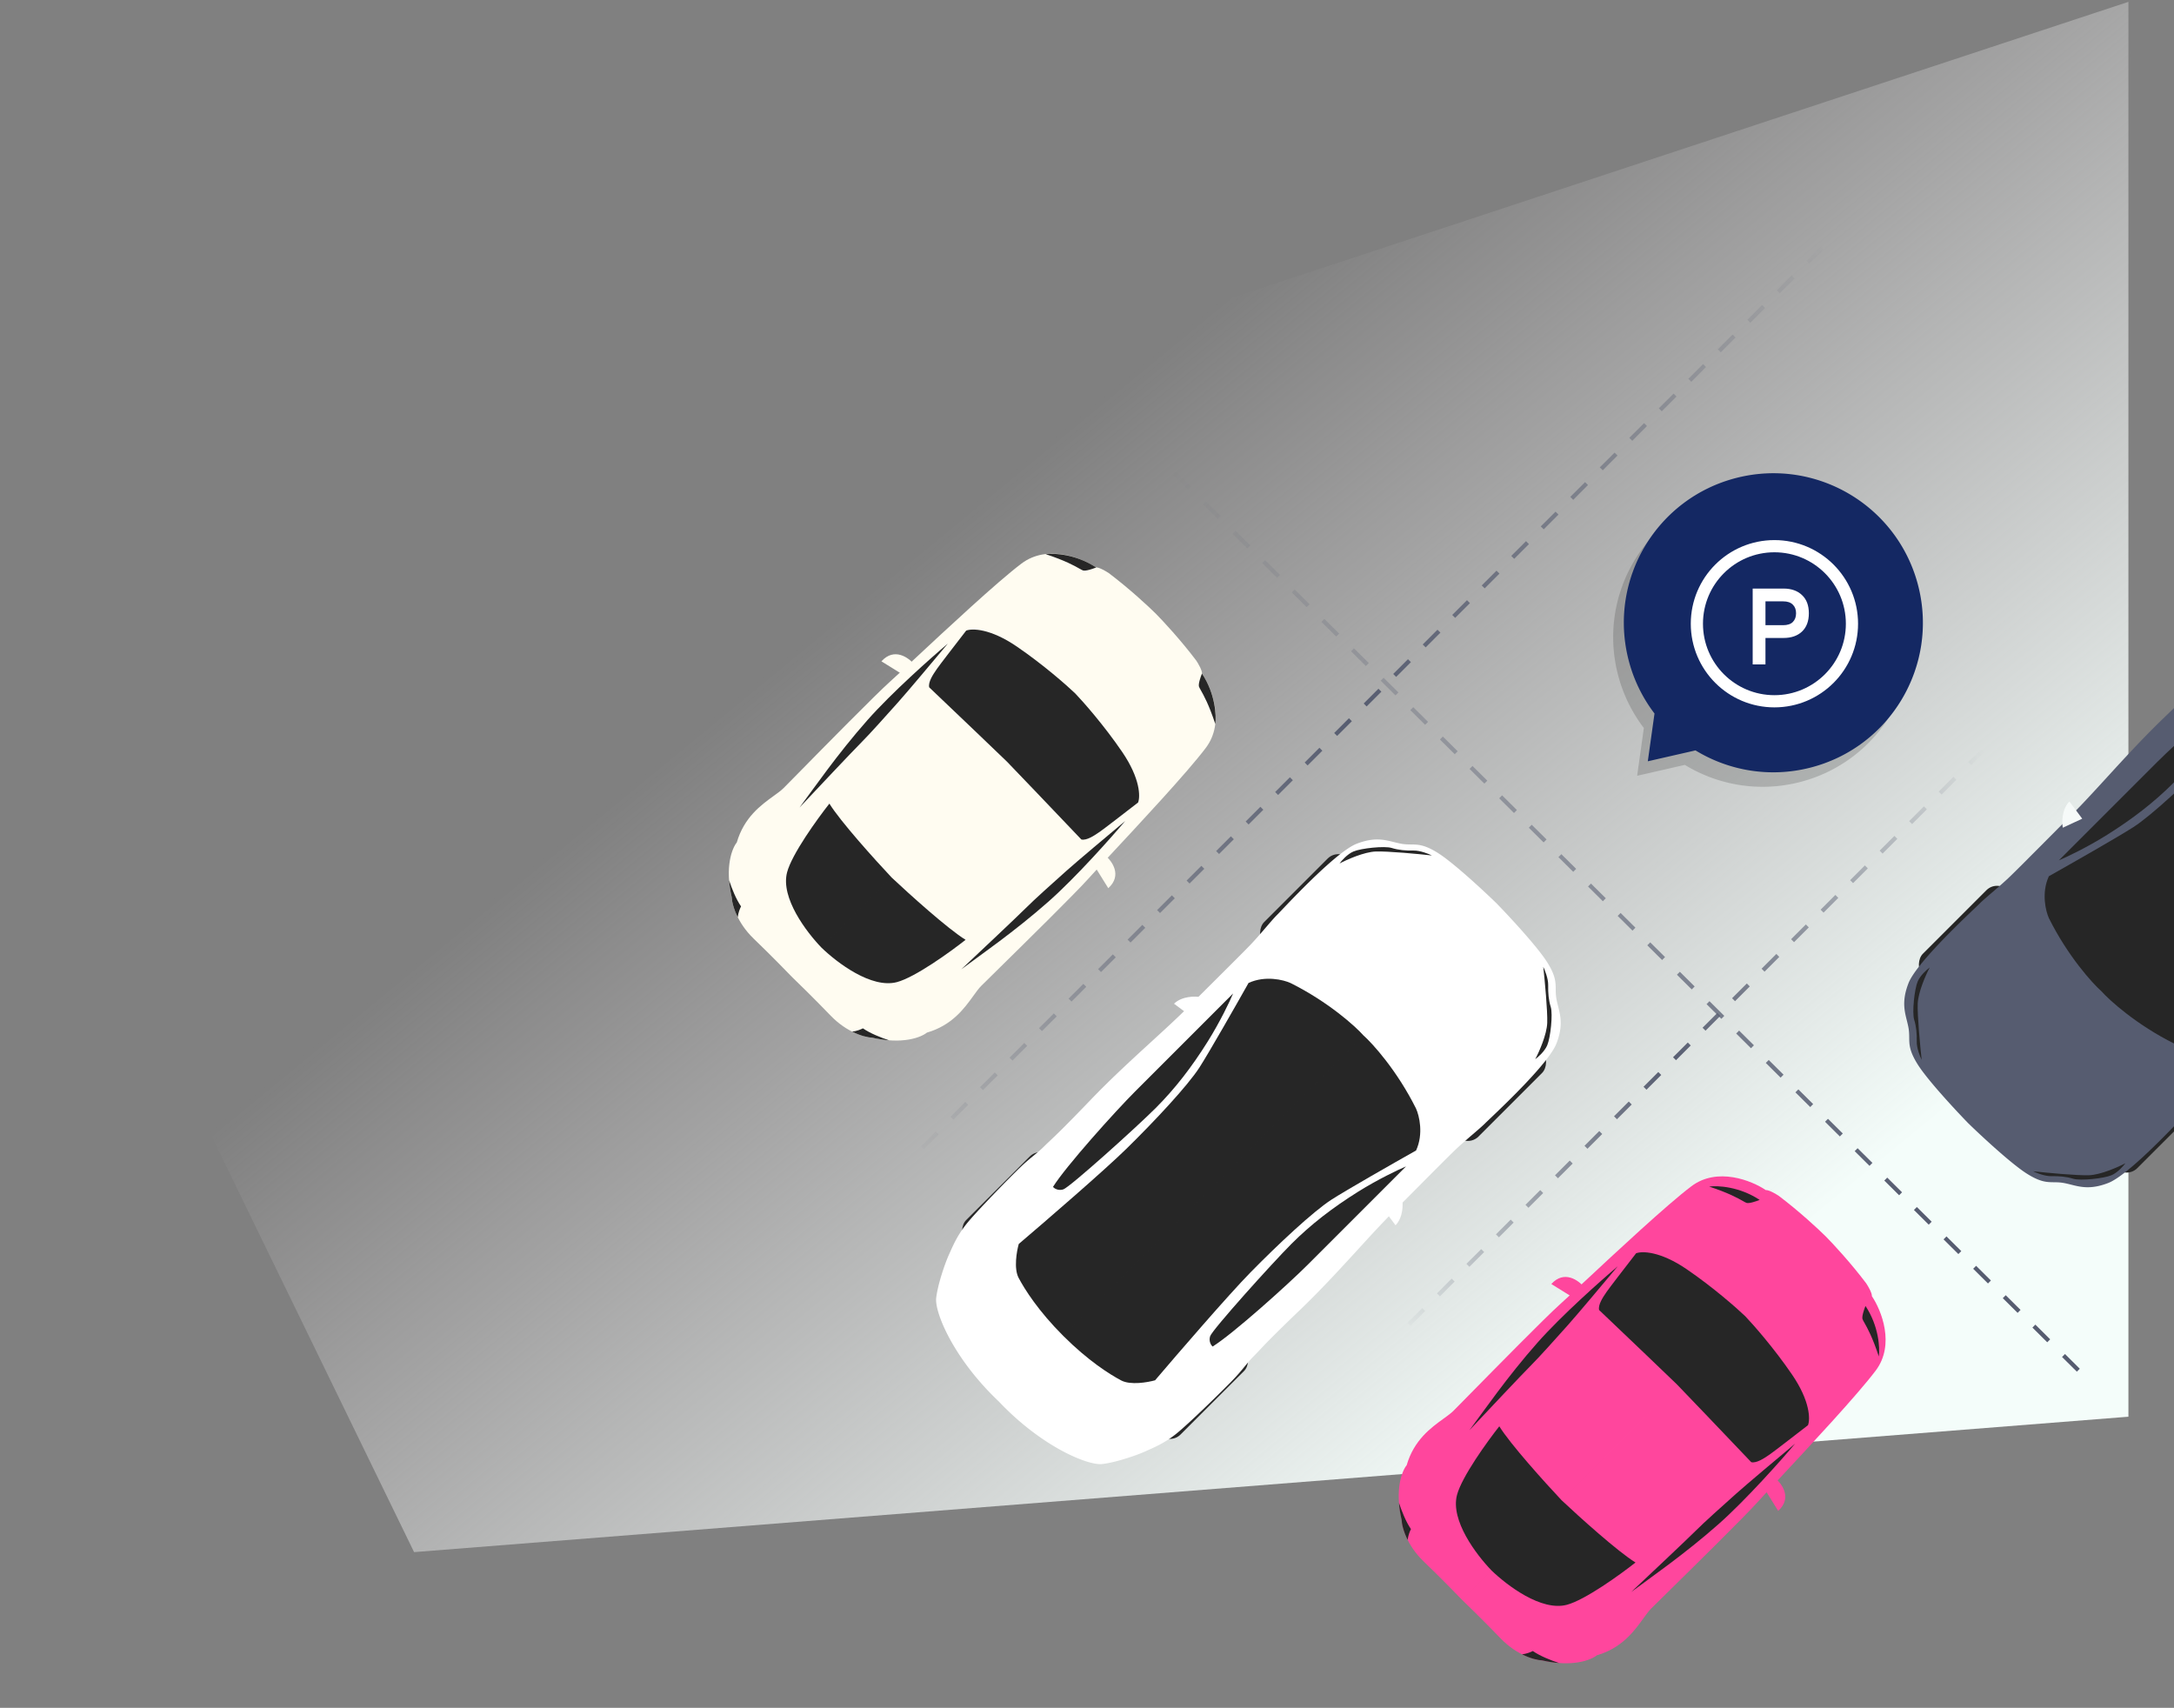 <svg xmlns="http://www.w3.org/2000/svg" fill="none" viewBox="0 0 774 608"><rect x="0" y="0" width="774" height="608" fill="#808080" stroke="none"/><path fill="url(#paint0_linear)" d="M757.772.656l-757.33 250 146.982 301.903 610.348-48.204V.656z"/><rect width="10.654" height="42.665" x="476.453" y="301.879" fill="#262626" rx="5.327" transform="rotate(45 476.453 301.879)"/><rect width="10.654" height="42.665" x="545.251" y="370.678" fill="#262626" rx="5.327" transform="rotate(45 545.251 370.678)"/><rect width="10.654" height="42.665" x="370.367" y="407.965" fill="#262626" rx="5.327" transform="rotate(45 370.367 407.965)"/><rect width="10.654" height="42.665" x="439.165" y="476.764" fill="#262626" rx="5.327" transform="rotate(45 439.165 476.764)"/><path fill="#fff" fill-rule="evenodd" d="M532.866 321.647c-4.721-4.589-15.256-14.364-20.742-17.865-4.849-3.094-7.216-3.119-9.757-3.145-1.053-.011-2.135-.022-3.435-.251-.91-.161-1.793-.382-2.688-.606-3.471-.869-7.121-1.782-13.247.606-6.707 2.615-21.527 18.189-26.722 23.649-.774.814-1.335 1.403-1.623 1.691-1.033 1.033-2.406 2.632-3.953 4.435-1.778 2.071-3.787 4.411-5.777 6.471-2.366 2.449-6.709 6.769-12.007 12.04a5230.938 5230.938 0 00-9.872 9.839c-3.974 3.974-8.503 8.117-13.343 12.545-6.773 6.196-14.153 12.948-21.466 20.566-9.232 9.617-12.305 12.507-14.378 14.458-.742.699-1.357 1.277-2.08 2-1.298 1.298-2.421 2.216-3.679 3.245-1.401 1.145-2.971 2.428-5.138 4.527-4.115 3.984-15.609 15.739-19.005 20.05-3.002 3.811-4.474 7.111-5.677 9.811-.158.354-.311.697-.462 1.03-1.306 2.874-3.918 10.319-4.506 15.348-.588 5.028 6.04 21.449 22.279 36.834 15.385 16.239 31.806 22.867 36.834 22.28 5.029-.588 12.474-3.2 15.348-4.507.333-.151.676-.304 1.03-.462 2.7-1.203 6-2.674 9.811-5.677 4.311-3.396 16.066-14.89 20.05-19.005 2.099-2.167 3.382-3.736 4.527-5.137 1.029-1.259 1.947-2.381 3.245-3.679a91.14 91.14 0 002-2.081c1.951-2.073 4.841-5.145 14.458-14.377 7.618-7.314 14.37-14.694 20.566-21.467 4.427-4.839 8.571-9.369 12.545-13.343 3.477-3.476 6.814-6.831 9.839-9.871 5.271-5.299 9.591-9.642 12.04-12.007 2.06-1.99 4.4-3.999 6.471-5.777 1.803-1.548 3.402-2.921 4.435-3.954.288-.288.877-.848 1.691-1.623 5.46-5.195 21.034-20.014 23.649-26.721 2.388-6.127 1.475-9.777.606-13.247-.224-.895-.445-1.778-.606-2.689-.229-1.3-.24-2.382-.251-3.434-.026-2.541-.051-4.909-3.145-9.758-3.501-5.486-13.276-16.021-17.865-20.741v-.001z" clip-rule="evenodd"/><path fill="#262626" d="M489.825 303.137c-4.196.155-10.361 2.914-12.919 4.274.745-1.036 2.778-3.342 4.954-4.274 2.72-1.166 11.074-2.04 13.599-1.263 2.526.777 4.954.971 7.82.923 2.292-.039 5.294 1.149 6.508 1.748-4.905-.534-15.765-1.564-19.962-1.408zM550.854 364.163c-.156 4.197-2.914 10.362-4.274 12.92 1.036-.745 3.341-2.778 4.274-4.954 1.165-2.72 2.04-11.074 1.263-13.6-.777-2.525-.972-4.954-.923-7.819.039-2.292-1.15-5.294-1.749-6.508.535 4.905 1.564 15.765 1.409 19.961z"/><path fill="#262626" fill-rule="evenodd" d="M485.453 368.642c3.174 2.789 11.968 12.507 18.692 26.008 1.14 2.508 2.739 9.005.014 14.929-7.842 4.415-24.842 14.095-30.105 17.493-6.579 4.248-19.071 15.945-28.825 25.885-7.803 7.952-25.911 28.935-33.989 38.432-2.643.748-8.758 1.806-12.073.049-4.144-2.196-11.782-7.02-20.636-15.874l106.922-106.922zm-.002 0c-2.789-3.174-12.507-11.968-26.008-18.691-2.508-1.141-9.005-2.74-14.929-.015-4.415 7.842-14.095 24.842-17.493 30.105-4.248 6.579-15.945 19.071-25.885 28.825-7.952 7.803-28.934 25.911-38.432 33.989-.748 2.643-1.806 8.758-.049 12.073 2.196 4.144 7.02 11.782 15.874 20.636l106.922-106.922z" clip-rule="evenodd"/><path fill="#262626" d="M403.994 388.705l35.027-35.027c-1.151 2.73-4.578 9.985-9.077 17.169-5.624 8.978-11.544 16.674-18.451 23.581s-30.686 28.318-32.955 29.009c-1.816.552-3.191-.362-3.651-.888 4.539-7.302 22.2-26.937 29.107-33.844zM465.56 450.271l35.027-35.027c-2.73 1.151-9.985 4.578-17.168 9.077-8.979 5.624-16.675 11.544-23.582 18.451s-28.318 30.686-29.009 32.955c-.552 1.816.362 3.191.888 3.651 7.302-4.539 26.937-22.2 33.844-29.107z"/><path fill="#fff" d="M417.972 357.32c2.886-2.729 7.442-2.697 9.359-2.34l-3.217 6.922-6.142-4.582zM496.859 436.207c2.729-2.886 2.697-7.442 2.34-9.359l-6.922 3.217 4.582 6.142z"/><path stroke="url(#paint1_linear)" stroke-dasharray="7.43 7.43" stroke-width="1.485" d="M296.896 440.104L665.988 71.013"/><path stroke="url(#paint2_linear)" stroke-dasharray="7.43 7.43" stroke-width="1.485" d="M344.414 95.254l400.15 397.134"/><path stroke="url(#paint3_linear)" stroke-dasharray="7.43 7.43" stroke-width="1.485" d="M417.543 555.546l369.091-369.091"/><path fill="#FFFCF1" fill-rule="evenodd" d="M411.477 218.451c-2.512-2.496-9.371-8.875-16.715-14.422-1.073-.715-3.498-2.124-4.613-2.044-4.968-3.358-17.218-8.33-26.476-1.355-8.635 6.507-26.857 23.499-38.245 34.118-3.873 3.612-6.956 6.486-8.601 7.96-5.078 4.548-23.189 22.958-32.55 32.475-2.593 2.636-4.515 4.59-5.303 5.378-.896.896-2.154 1.804-3.594 2.842-4.393 3.17-10.472 7.555-13.07 16.531-1.646 1.985-4.313 8.648-1.81 19.421.088 2.508 1.781 8.988 7.853 14.837 6.073 5.848 11.658 11.564 13.692 13.691l129.432-129.432zm0 .001c2.496 2.511 8.875 9.37 14.422 16.714.715 1.073 2.124 3.498 2.044 4.613 3.358 4.968 8.33 17.219 1.355 26.476-6.507 8.635-23.499 26.857-34.118 38.245-3.612 3.873-6.486 6.956-7.96 8.602-4.548 5.078-22.958 23.188-32.475 32.549-2.636 2.594-4.59 4.515-5.378 5.303-.896.896-1.804 2.155-2.842 3.594-3.17 4.393-7.555 10.472-16.531 13.07-1.985 1.646-8.648 4.313-19.421 1.81-2.508-.088-8.988-1.781-14.837-7.853-5.848-6.072-11.564-11.658-13.691-13.692l129.432-129.431z" clip-rule="evenodd"/><path fill="#262626" fill-rule="evenodd" d="M262.662 326.53c.144-1.522.775-3.092 1.171-3.85-1.799-2.593-3.307-6.413-4.267-9.331.136 1.832.43 3.835.934 6.005.05 1.41.606 4.075 2.162 7.176zM303.37 367.263c3.102 1.557 5.766 2.113 7.176 2.162 2.171.505 4.175.799 6.007.934-2.918-.959-6.739-2.467-9.332-4.266-.758.395-2.328 1.027-3.851 1.17zM390.253 202.022c-1.168.477-3.732 1.356-4.649 1.066-.301-.096-.713-.329-1.328-.677-1.724-.975-5.043-2.853-12.003-5.139 2.985-.407 10.76-.027 17.98 4.75zM427.93 239.774c-.476 1.168-1.356 3.733-1.065 4.649.095.302.328.713.676 1.328.975 1.724 2.853 5.044 5.14 12.003.407-2.985.026-10.76-4.751-17.98z" clip-rule="evenodd"/><path fill="#262626" d="M308.868 256.325c8.61-9.722 22.637-22.174 28.574-27.185-4.552 5.457-14.492 17.305-17.833 21.03-4.175 4.656-9.852 11.054-13.385 14.587-2.826 2.826-15.559 16.33-21.573 22.729 4.823-6.443 13.454-19.009 24.217-31.161zM373.405 320.862c9.721-8.611 22.174-22.638 27.185-28.575-5.458 4.553-17.305 14.493-21.03 17.833-4.657 4.175-11.054 9.853-14.587 13.386-2.826 2.826-16.331 15.559-22.73 21.572 6.444-4.823 19.01-13.453 31.162-24.216z"/><path fill="#262626" fill-rule="evenodd" d="M317.456 312.406c6.338 5.964 20.065 18.337 26.319 22.171-5.459 4.312-17.994 13.363-24.464 15.063-9.056 2.381-21.229-6.854-26.826-12.263l24.971-24.971zm-.001 0c-5.964-6.338-18.336-20.065-22.17-26.319-4.313 5.459-13.363 17.994-15.064 24.464-2.38 9.056 6.855 21.229 12.263 26.826l24.971-24.971zM382.813 246.868c2.785 2.901 10.251 11.354 16.721 20.836 6.469 9.481 6.464 15.946 5.652 17.993-4.164 3.226-12.707 9.819-13.572 10.377-.138.089-.314.209-.519.35-1.403.96-4.204 2.879-6.104 2.439-8.231-8.639-24.823-26.048-26.473-27.699-1.65-1.649-19.06-18.242-27.699-26.473-.441-1.9 1.478-4.701 2.439-6.104.141-.205.261-.381.35-.519.558-.865 7.15-9.409 10.377-13.572 2.047-.812 8.511-.817 17.993 5.652 9.482 6.47 17.934 13.936 20.835 16.72z" clip-rule="evenodd"/><path fill="#FFFCF1" d="M313.811 235.434c4.581-5.069 9.732-1.325 11.735 1.181l-3.769 3.769-7.966-4.95zM394.577 316.199c5.068-4.581 1.324-9.732-1.182-11.735l-3.769 3.769 4.951 7.966z"/><path fill="#FF469D" fill-rule="evenodd" d="M649.981 440.131c2.496 2.512 8.875 9.371 14.422 16.715.715 1.073 2.124 3.498 2.044 4.613 3.358 4.968 8.331 17.218 1.355 26.476-6.507 8.635-23.499 26.857-34.118 38.245-3.612 3.873-6.486 6.956-7.96 8.601-4.548 5.078-22.958 23.189-32.475 32.55-2.636 2.593-4.59 4.515-5.378 5.303-.896.896-1.803 2.154-2.842 3.594-3.17 4.393-7.555 10.472-16.531 13.07-1.985 1.646-8.648 4.313-19.42 1.81-2.509-.088-8.989-1.781-14.837-7.853-5.849-6.073-11.565-11.658-13.692-13.692l129.432-129.432zm-.001.001c-2.512-2.496-9.37-8.876-16.715-14.423-1.073-.714-3.497-2.123-4.613-2.043-4.968-3.359-17.218-8.331-26.476-1.355-8.635 6.507-26.857 23.499-38.245 34.118-3.873 3.611-6.956 6.486-8.601 7.96-5.078 4.547-23.188 22.958-32.55 32.475-2.593 2.636-4.515 4.59-5.303 5.377-.896.896-2.154 1.804-3.593 2.843-4.394 3.169-10.473 7.555-13.07 16.53-1.647 1.985-4.314 8.649-1.811 19.421.088 2.509 1.781 8.988 7.853 14.837 6.073 5.849 11.658 11.565 13.692 13.692L649.98 440.132z" clip-rule="evenodd"/><path fill="#262626" fill-rule="evenodd" d="M501.167 548.212c.143-1.523.775-3.093 1.17-3.852-1.799-2.594-3.308-6.417-4.268-9.336.135 1.833.43 3.838.935 6.011.049 1.41.606 4.075 2.163 7.177zM541.874 588.943c3.102 1.556 5.767 2.113 7.177 2.162 2.172.505 4.176.799 6.01.935-2.919-.96-6.741-2.469-9.335-4.268-.759.396-2.329 1.027-3.852 1.171zM626.483 427.172c-1.167.477-3.732 1.356-4.649 1.065-.301-.095-.713-.328-1.328-.676-1.723-.975-5.043-2.853-12.002-5.14 2.985-.406 10.76-.026 17.979 4.751zM664.16 464.924c-.476 1.168-1.356 3.733-1.065 4.649.096.302.328.713.676 1.328.976 1.724 2.854 5.043 5.14 12.003.407-2.985.026-10.76-4.751-17.98z" clip-rule="evenodd"/><path fill="#262626" d="M547.372 478.005c8.61-9.722 22.637-22.174 28.574-27.185-4.552 5.458-14.492 17.305-17.833 21.03-4.175 4.656-9.852 11.054-13.385 14.587-2.826 2.826-15.559 16.331-21.573 22.73 4.823-6.444 13.454-19.01 24.217-31.162zM611.909 542.541c9.722-8.611 22.175-22.637 27.186-28.575-5.458 4.553-17.305 14.493-21.03 17.833-4.657 4.175-11.054 9.853-14.587 13.386-2.826 2.826-16.331 15.559-22.73 21.572 6.443-4.823 19.009-13.453 31.161-24.216z"/><path fill="#262626" fill-rule="evenodd" d="M555.96 534.086c-5.964-6.339-18.336-20.065-22.17-26.32-4.313 5.459-13.363 17.995-15.064 24.465-2.38 9.055 6.855 21.228 12.263 26.826 5.597 5.408 17.771 14.643 26.826 12.263 6.47-1.701 19.006-10.751 24.465-15.064-6.255-3.834-19.981-16.206-26.32-22.17zM621.318 468.548c2.785 2.901 10.251 11.354 16.72 20.835 6.47 9.482 6.465 15.946 5.653 17.994-4.164 3.226-12.708 9.818-13.572 10.376-.138.089-.314.21-.52.351-1.402.96-4.203 2.879-6.103 2.438-8.231-8.639-24.823-26.048-26.473-27.698-1.65-1.65-19.06-18.243-27.699-26.473-.441-1.9 1.478-4.702 2.439-6.104.141-.206.261-.381.35-.519.558-.865 7.15-9.409 10.377-13.573 2.047-.811 8.511-.817 17.993 5.653s17.934 13.936 20.835 16.72z" clip-rule="evenodd"/><path fill="#FF469D" d="M552.313 457.114c4.581-5.069 9.732-1.324 11.735 1.181l-3.769 3.77-7.966-4.951zM633.08 537.878c5.069-4.581 1.325-9.732-1.181-11.735l-3.769 3.769 4.95 7.966z"/><rect width="10.654" height="42.665" x="757.153" y="419.643" fill="#262626" rx="5.327" transform="rotate(-135 757.153 419.643)"/><rect width="10.654" height="42.665" x="688.355" y="350.844" fill="#262626" rx="5.327" transform="rotate(-135 688.355 350.844)"/><path fill="#565C70" fill-rule="evenodd" d="M700.74 399.875c4.721 4.589 15.256 14.364 20.742 17.865 4.85 3.094 7.217 3.119 9.758 3.145 1.052.011 2.134.022 3.435.251.91.161 1.793.382 2.688.606 3.47.869 7.12 1.782 13.247-.606 6.707-2.615 21.526-18.189 26.721-23.649.775-.814 1.335-1.403 1.623-1.691 1.033-1.033 2.406-2.632 3.954-4.435 1.778-2.071 3.787-4.411 5.777-6.471 2.365-2.449 6.708-6.769 12.007-12.04 3.04-3.025 6.395-6.362 9.871-9.839 3.974-3.974 8.504-8.118 13.343-12.545 6.773-6.196 14.153-12.948 21.467-20.566 9.232-9.617 12.304-12.507 14.377-14.458a91.14 91.14 0 002.081-2c1.298-1.298 2.42-2.216 3.679-3.245 1.401-1.145 2.97-2.428 5.137-4.527 4.115-3.984 15.609-15.739 19.005-20.05 3.003-3.811 4.474-7.111 5.677-9.811.158-.354.311-.697.462-1.03 1.307-2.874 3.919-10.319 4.507-15.348.587-5.028-6.041-21.449-22.28-36.834-15.385-16.239-31.806-22.868-36.834-22.28-5.029.588-12.474 3.2-15.348 4.507-.333.151-.676.304-1.03.462-2.7 1.203-6 2.674-9.811 5.677-4.31 3.396-16.066 14.89-20.05 19.004-2.098 2.168-3.382 3.737-4.527 5.138-1.029 1.259-1.947 2.381-3.245 3.679a91.14 91.14 0 00-2 2.081c-1.95 2.073-4.841 5.145-14.457 14.377-7.619 7.314-14.371 14.694-20.567 21.467-4.427 4.839-8.571 9.369-12.545 13.343-3.476 3.476-6.814 6.831-9.839 9.871-5.271 5.299-9.591 9.642-12.039 12.007-2.061 1.99-4.401 3.999-6.472 5.777-1.803 1.548-3.402 2.921-4.435 3.954-.288.288-.877.848-1.691 1.623-5.459 5.194-21.034 20.014-23.649 26.721-2.388 6.127-1.474 9.777-.606 13.247.224.895.445 1.778.606 2.688.23 1.301.241 2.383.251 3.435.026 2.541.051 4.908 3.145 9.758 3.501 5.486 13.276 16.021 17.865 20.742z" clip-rule="evenodd"/><path fill="#262626" d="M743.781 418.385c4.196-.156 10.361-2.915 12.919-4.274-.744 1.036-2.778 3.341-4.954 4.274-2.72 1.165-11.073 2.039-13.599 1.262-2.525-.777-4.954-.971-7.819-.922-2.293.038-5.294-1.15-6.509-1.749 4.906.534 15.766 1.564 19.962 1.409zM682.754 357.359c.155-4.197 2.914-10.362 4.274-12.92-1.037.745-3.342 2.778-4.274 4.954-1.166 2.72-2.04 11.074-1.263 13.599.777 2.526.971 4.954.923 7.82-.039 2.292 1.149 5.294 1.748 6.508-.534-4.905-1.564-15.765-1.408-19.961z"/><path fill="#262626" fill-rule="evenodd" d="M748.153 352.88c-3.174-2.789-11.968-12.507-18.691-26.009-1.14-2.508-2.74-9.005-.014-14.929 7.842-4.415 24.841-14.094 30.104-17.493 6.579-4.247 19.071-15.944 28.825-25.884 7.804-7.952 25.911-28.935 33.989-38.432 2.643-.749 8.758-1.806 12.073-.049 4.144 2.195 11.783 7.02 20.637 15.874L748.153 352.88zm.002-.001c2.789 3.175 12.507 11.968 26.009 18.692 2.508 1.14 9.005 2.739 14.929.014 4.415-7.842 14.094-24.841 17.493-30.105 4.247-6.579 15.944-19.071 25.884-28.825 7.952-7.803 28.935-25.91 38.432-33.989.749-2.643 1.806-8.757.049-12.073-2.195-4.144-7.02-11.782-15.874-20.636L748.155 352.879z" clip-rule="evenodd"/><path fill="#262626" d="M768.047 271.251l-35.027 35.027c2.729-1.151 9.985-4.578 17.168-9.077 8.979-5.624 16.675-11.544 23.582-18.451 6.906-6.907 28.317-30.686 29.008-32.955.553-1.816-.362-3.191-.888-3.651-7.301 4.539-26.936 22.2-33.843 29.107z"/><path fill="#F6FAF9" d="M736.748 285.315c-2.73 2.886-2.698 7.442-2.34 9.359l6.921-3.217-4.581-6.142z"/><path fill="#262626" fill-rule="evenodd" d="M640.532 278.491c28.511-7.159 45.821-36.074 38.662-64.585-7.158-28.511-36.074-45.82-64.585-38.662-28.511 7.159-45.82 36.075-38.662 64.585a53.05 53.05 0 009.306 19.343l-2.387 17.009 16.982-3.878c11.756 7.173 26.272 9.807 40.684 6.188z" clip-rule="evenodd" opacity=".2"/><path fill="#142863" fill-rule="evenodd" d="M644.326 273.333c28.511-7.158 45.821-36.074 38.662-64.585-7.158-28.51-36.074-45.82-64.585-38.661-28.511 7.158-45.82 36.074-38.662 64.585a53.057 53.057 0 009.306 19.343l-2.387 17.008 16.982-3.877c11.756 7.172 26.272 9.806 40.684 6.187z" clip-rule="evenodd"/><circle cx="631.739" cy="222.05" r="27.606" stroke="#fff" stroke-width="4.34"/><path fill="#fff" d="M624 236.532v-27h10.966c2.781 0 4.977.771 6.586 2.314 1.632 1.517 2.448 3.677 2.448 6.48 0 2.803-.816 4.976-2.448 6.519-1.609 1.517-3.805 2.275-6.586 2.275h-6.414v9.412H624zm4.552-22.449v8.486h6.276c1.54 0 2.689-.373 3.448-1.119.781-.771 1.172-1.813 1.172-3.124 0-1.311-.391-2.34-1.172-3.086-.759-.771-1.908-1.157-3.448-1.157h-6.276z"/><defs><linearGradient id="paint0_linear" x1="569.429" x2="322.907" y1="498.157" y2="198.231" gradientUnits="userSpaceOnUse"><stop stop-color="#F4FDFA"/><stop offset="1" stop-color="#F9F5F7" stop-opacity="0"/></linearGradient><linearGradient id="paint1_linear" x1="651.405" x2="329.476" y1="84.004" y2="420.464" gradientUnits="userSpaceOnUse"><stop stop-color="#565C70" stop-opacity="0"/><stop offset=".514" stop-color="#565C70"/><stop offset="1" stop-color="#565C70" stop-opacity="0"/></linearGradient><linearGradient id="paint2_linear" x1="677.115" x2="407.723" y1="429.406" y2="174.546" gradientUnits="userSpaceOnUse"><stop stop-color="#565C70"/><stop offset="1" stop-color="#565C70" stop-opacity="0"/></linearGradient><linearGradient id="paint3_linear" x1="700.589" x2="493.795" y1="261.735" y2="469.647" gradientUnits="userSpaceOnUse"><stop stop-color="#565C70" stop-opacity="0"/><stop offset=".542" stop-color="#565C70"/><stop offset="1" stop-color="#565C70" stop-opacity="0"/></linearGradient></defs></svg>